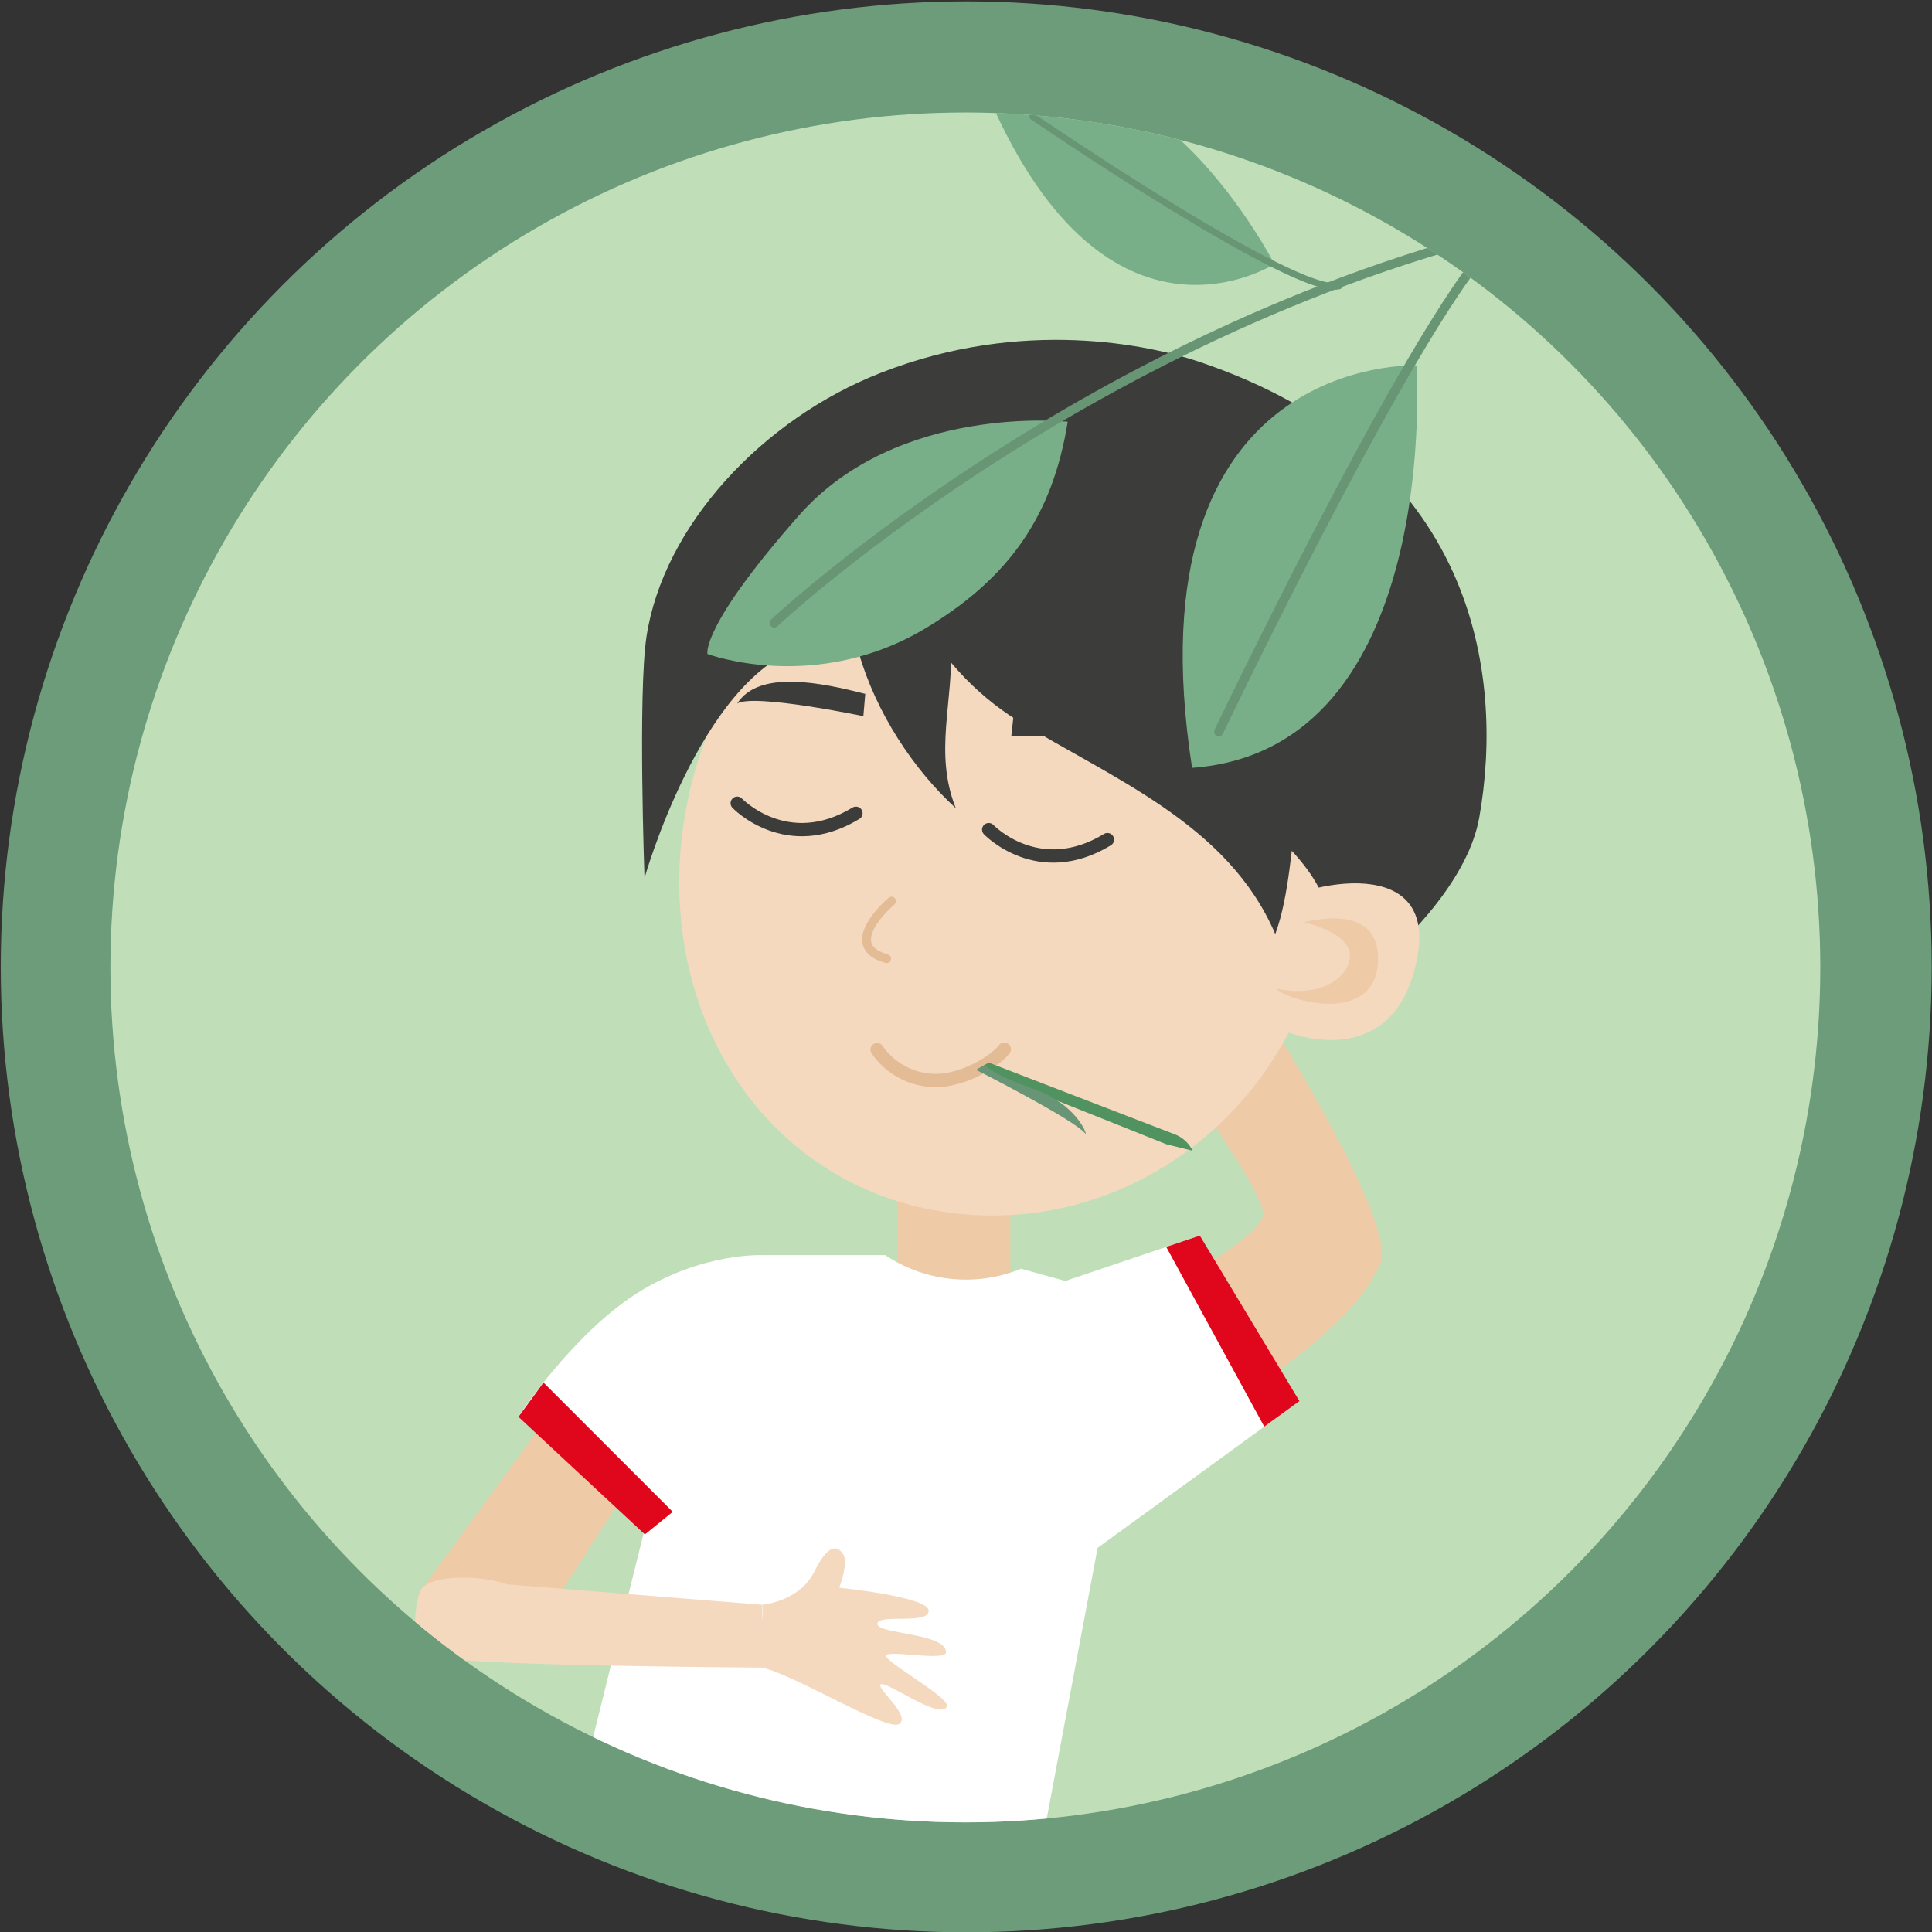 <svg xmlns="http://www.w3.org/2000/svg" xmlns:xlink="http://www.w3.org/1999/xlink" viewBox="0 0 500 500"><rect x="0" y="0" width="500" height="500" fill="#333333" stroke="none"/><defs><style>.cls-1,.cls-10,.cls-12,.cls-13,.cls-17,.cls-18{fill:none;}.cls-2{fill:#6c9c79;}.cls-3{fill:#c0dfb9;}.cls-4{clip-path:url(#clip-path);}.cls-5{fill:#efcaa6;}.cls-6{fill:#fff;}.cls-7{fill:#e0071c;}.cls-8{fill:#f4d9bf;}.cls-11,.cls-9{fill:#3c3c3b;}.cls-10,.cls-12{stroke:#e3bb94;}.cls-10,.cls-12,.cls-13,.cls-17,.cls-18{stroke-linecap:round;stroke-miterlimit:10;}.cls-10{stroke-width:3.44px;}.cls-11{fill-rule:evenodd;}.cls-12{stroke-width:2.29px;}.cls-13{stroke:#3c3c3b;stroke-width:3.44px;}.cls-14{fill:#509260;}.cls-15{fill:#689575;}.cls-16{fill:#79af88;}.cls-17,.cls-18{stroke:#689675;}.cls-17{stroke-width:2.4px;}.cls-18{stroke-width:1.7px;}</style><clipPath id="clip-path"><circle class="cls-1" cx="249.83" cy="250.37" r="221.26"/></clipPath></defs><g id="Header_Bungsberg"><circle class="cls-2" cx="250.06" cy="250.22" r="249.86"/><circle class="cls-3" cx="249.83" cy="250.37" r="221.26"/><circle class="cls-1" cx="250.06" cy="250.22" r="249.86"/><g class="cls-4"><rect class="cls-5" x="232.4" y="273.48" width="29.08" height="64.11" transform="translate(493.88 611.07) rotate(-180)"/><path class="cls-6" d="M138.36,510.77s36.08,9.32,66.16,15.18a439.13,439.13,0,0,0,54.62,7.15l32.45-172.53-13.17-28.31-14.17-3.91a37.58,37.58,0,0,1-35.16-3.53l-31.78,0-20.95,32.42Z"/><path class="cls-5" d="M155.68,347.65s-45.44,62-47.14,64.6,6.07,7.47,14.89,12.3,13.58-.44,18.67-7.91,36.32-56.25,36.32-56.25Z"/><path class="cls-6" d="M165,334.6c16.8-10.54,32.28-9.76,32.28-9.76s5.22,24.22,0,40.23-30.72,31.25-30.72,31.25l-32.42-29.69S148.24,345.15,165,334.6Z"/><polygon class="cls-7" points="174.11 391.26 140.66 357.81 134.17 366.68 166.9 397.11 174.11 391.26"/><path class="cls-8" d="M131.4,410.05l65.91,5.27v16.26s-74.15-.44-83-2.63-7.09-11.87-5.78-16.7S123.93,407.41,131.4,410.05Z"/><path class="cls-8" d="M197.31,415.32s9.57-.83,13.42-8.57,6.23-6.61,7.55-4.37-1.09,8.52-1.09,8.52,23.35,2.35,23.16,6-13.13.64-13.28,3.34,17.85,2.33,17.75,7.38c0,2.44-15.22-.74-15.49.88s16.66,10.92,15.73,13.13c-1.56,3.8-15.89-6.82-17.12-5.71s7.7,7.82,4.86,10.19-27.35-12.86-35.49-14.48C194.77,428.55,198.1,419.25,197.31,415.32Z"/><path class="cls-5" d="M303,332.56s23.33-12.31,23.92-18.3-29.58-47.47-29.58-47.47L325,258.37S362,316,357.21,327.08c-9.8,22.83-56.3,45.58-56.3,45.58Z"/><polygon class="cls-6" points="273.97 332.1 310.52 319.77 336.3 362.6 277.4 405.42 273.97 332.1"/><path class="cls-7" d="M142.63,492.39l-1.43,5.86c22.49,4.39,41,7.56,64.06,11.72,18.21,3.28,38.43,7.06,56.33,10.06l1-5.45c.15,0-38.17-6.16-56.69-9.5C182.61,500.87,164.54,497.14,142.63,492.39Z"/><path class="cls-7" d="M146.56,477.63,145.24,483c22.64,4.43,44.79,9.45,68,13.63,18.35,3.31,33,5.86,51,8.89l1-5.23c-17.87-2.71-32.78-5.19-51.35-8.55C190.48,487.47,168.61,482.41,146.56,477.63Z"/><path class="cls-8" d="M176.72,214.56c-6.52,48.86,21.87,93,69.09,99.28s90.79-28.19,97.32-77-26.46-93.59-73.68-99.9S183.25,165.69,176.72,214.56Z"/><path class="cls-9" d="M223.93,179.57l-.49,5.77s-28.4-5.92-32.65-3.27C196.45,173.19,212.87,176.76,223.93,179.57Z"/><path class="cls-9" d="M262.35,184.7l-.62,5.76s29-.38,32.67,3C290.55,183.69,273.74,184.06,262.35,184.7Z"/><path class="cls-10" d="M227,271.65a18.41,18.41,0,0,0,18,7.75c8.61-1.47,14.47-7,14.91-7.88"/><path class="cls-11" d="M382.83,211.59c6.52-36.75-.7-93.84-72.6-118-12.45-4.2-45.41-11.52-82.17,2.86-30.82,12-56.4,39.71-60.75,68.32-2.23,14.72-.51,62.47-.51,62.47s14.37-50.79,40.28-59.63c8.41-2.87,36.17-5.08,52.21-17.35,2.25,40.53,26.43,33.59,60.18,57.34,43.6,30.67,18,50,12.6,57.59S377.49,241.64,382.83,211.59Z"/><path class="cls-11" d="M228,125.44c.79-.69-.22-1.6,1.31-1.5,7.75,12.14,15.89,26.53,16.76,42.23.84,15.36-4.51,28.41,1.29,43-21.75-19.94-38.86-58.34-19.15-87.22Z"/><path class="cls-8" d="M328.12,235.19c6.33-5.85,43.38-15.62,38.8,11.82-5.74,34.4-40,20-44,13.91C323.6,246.06,327.09,239,328.12,235.19Z"/><path class="cls-5" d="M337.5,238.71s20.09-5.9,19.12,10.41-23.7,9.89-26.29,6.73c11.59,2.45,18.47-2.92,19-7.88C350.07,241.35,337.5,238.71,337.5,238.71Z"/><path class="cls-11" d="M238,118.41c4.61-7.18,13.29-7.24,20.49-6.25,19.76,2.74,37.93,13.8,51.58,28.69,16,17.49,29.64,41.93,25.79,67.09-1.62,10.54-2.2,24-5.82,33.81-12.2-28.61-42.51-40.36-66.67-55.27-21.95-13.56-40.23-42.66-25.78-69.48Z"/><path class="cls-12" d="M230.73,233.22s-13.66,11.45-1.27,14.88"/><path class="cls-13" d="M255.87,214.71s12.84,13.46,30.73,2.59"/><path class="cls-13" d="M190.79,207.87s12.84,13.47,30.73,2.6"/><path class="cls-14" d="M255.87,275l48.18,18.57a8.55,8.55,0,0,1,4.38,3.81l.24.44-6.85-1.7-48.73-19.47Z"/><path class="cls-15" d="M252.6,276.87s25.79,13.05,28.36,16.6c.41,0-2.56-7.85-13.48-11.66s-12.56-6.23-12.56-6.23Z"/><polygon class="cls-7" points="301.82 322.7 327.19 369.21 336.3 362.6 310.52 319.77 301.82 322.7"/><path class="cls-16" d="M329.81,68.32s-43,27.85-73.7-42.69C296.68,3.93,329.81,68.32,329.81,68.32Z"/><path class="cls-16" d="M366.59,94.58s-74.76-3.23-58.08,104.14C373.32,194,366.59,94.58,366.59,94.58Z"/><path class="cls-16" d="M276.32,109.14s-43.94-4.77-69.54,24.24-23.69,35.87-23.69,35.87,28.11,10.54,56.79-6.86C261.28,149.42,272.46,133.33,276.32,109.14Z"/><path class="cls-17" d="M200.37,161.21S290.3,76.77,413.82,54.52"/><path class="cls-18" d="M267.26,30.19S335.69,77,346.59,74"/><path class="cls-17" d="M315.41,189.38s57.71-120.85,74.9-129.81"/></g></g></svg>